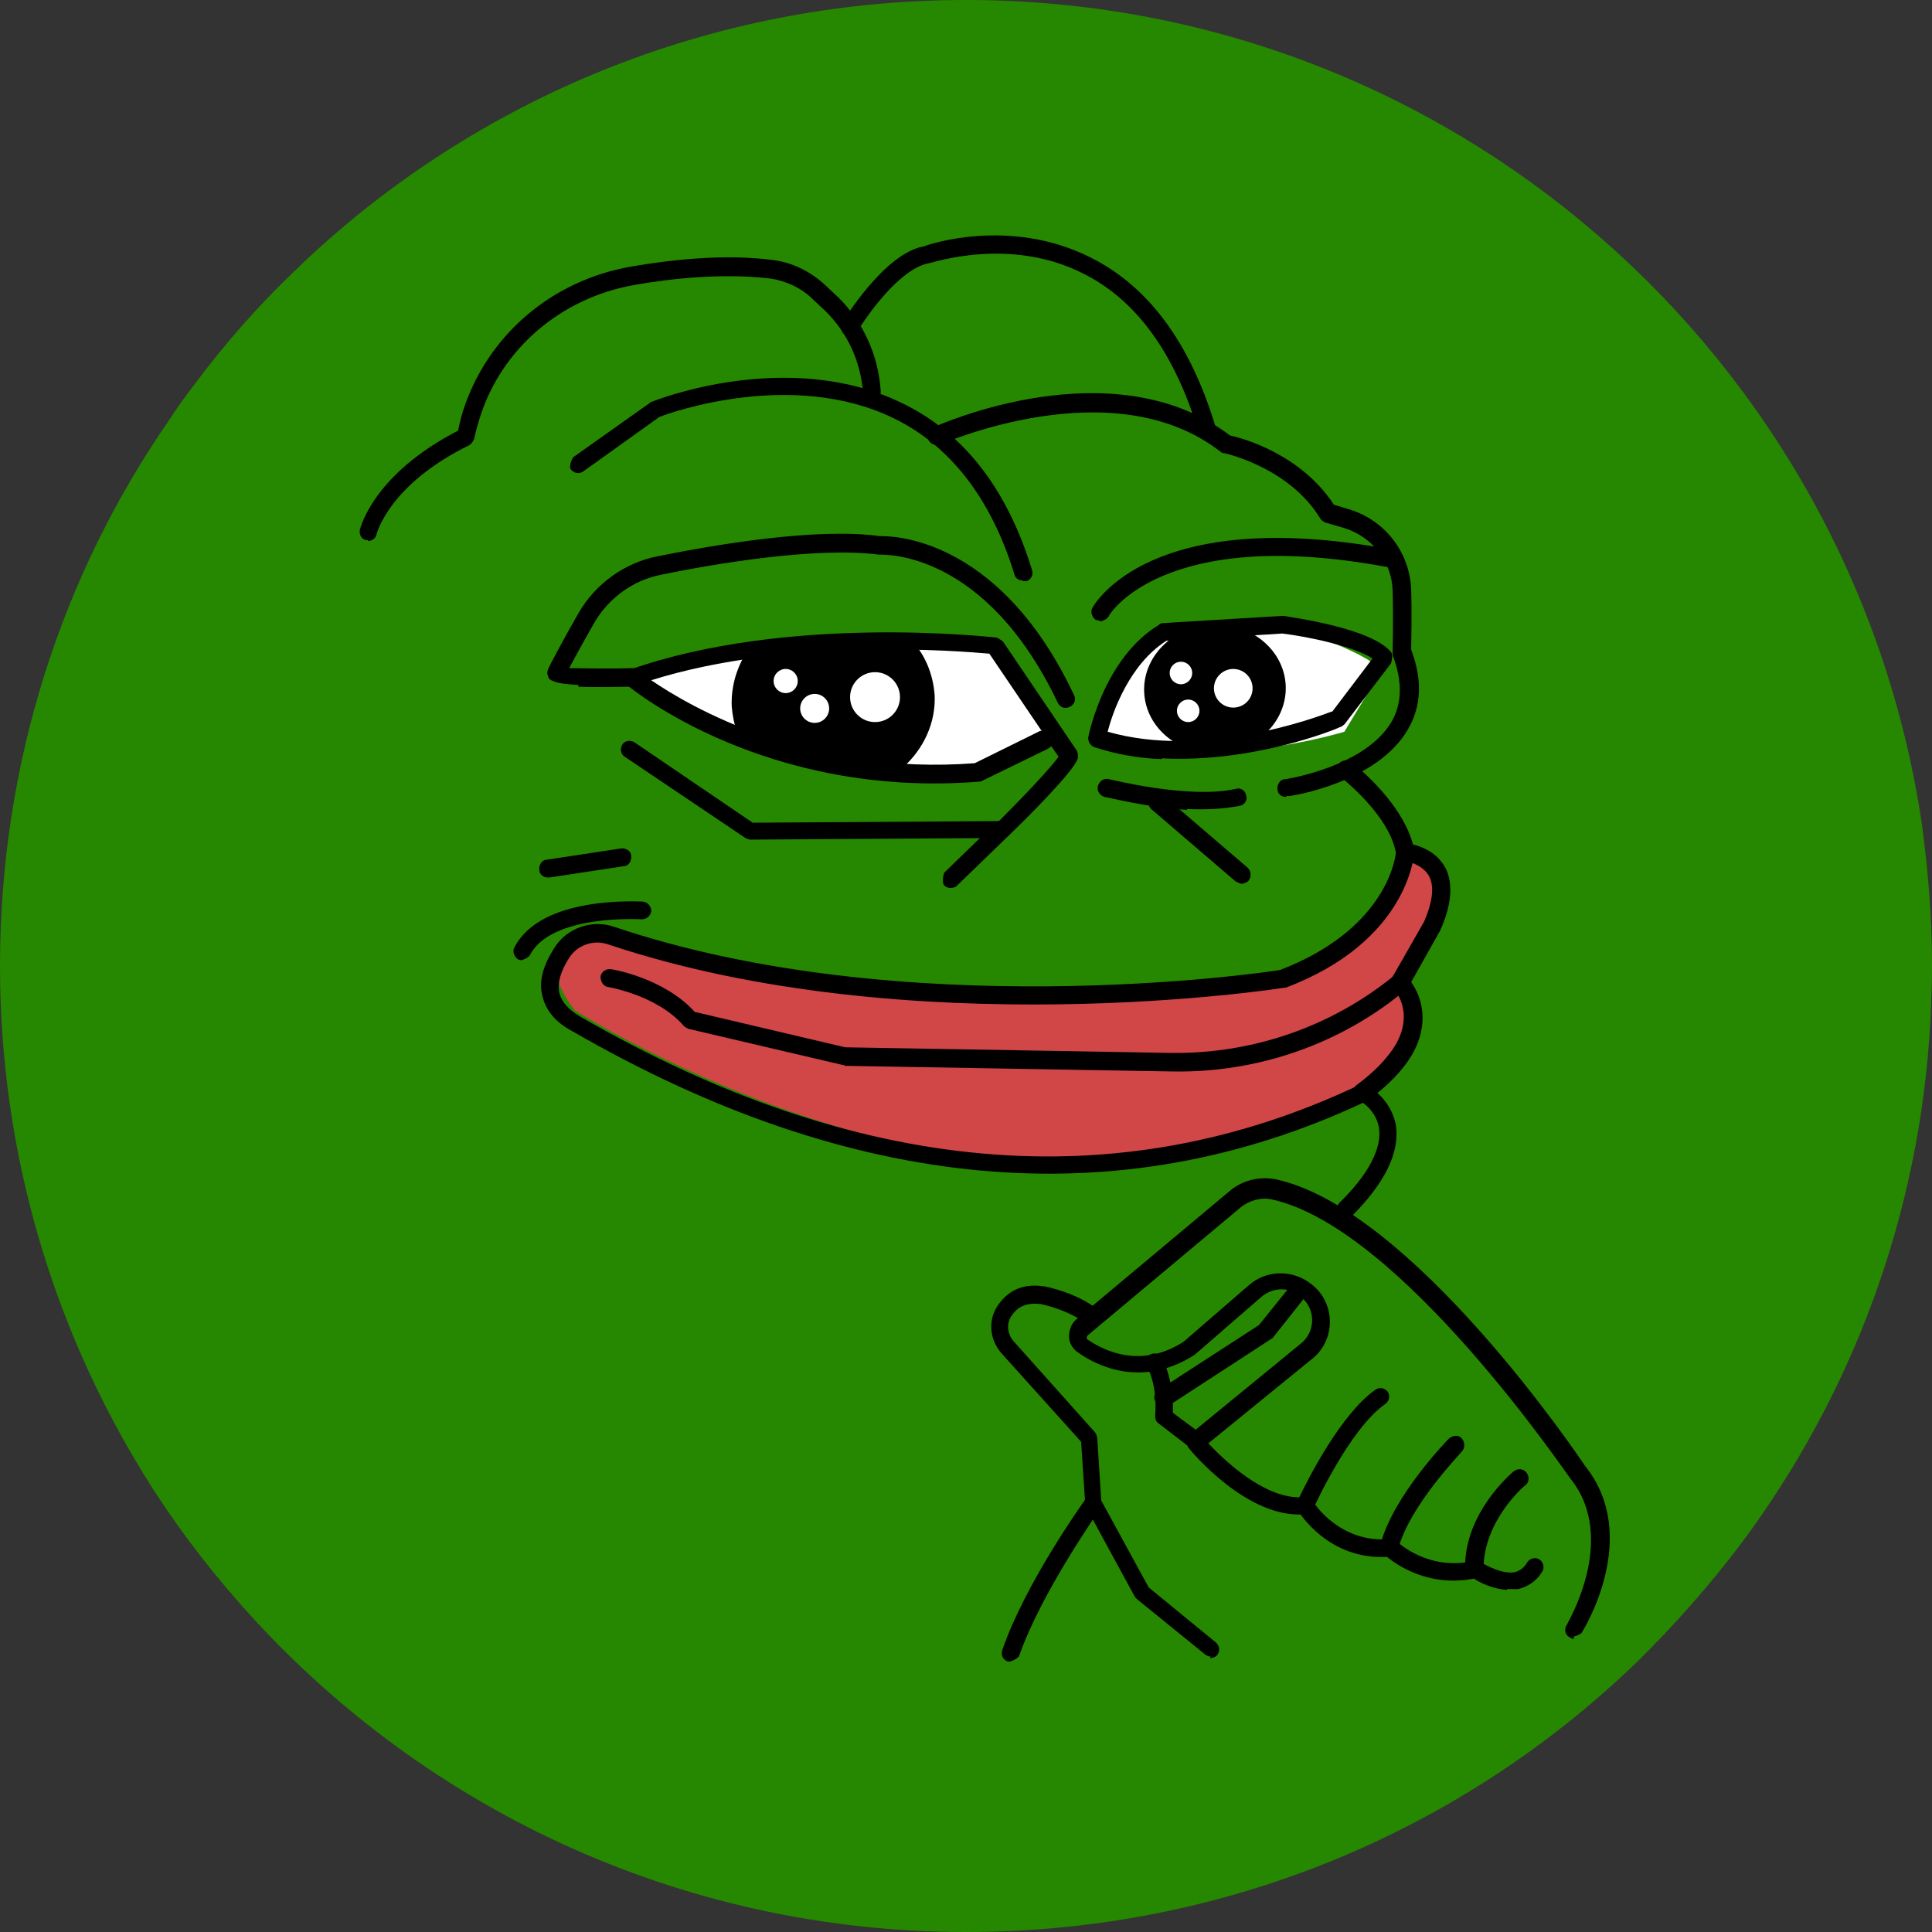 <svg width="24" height="24" viewBox="0 0 24 24" fill="none" xmlns="http://www.w3.org/2000/svg">
<rect x="0" y="0" width="24" height="24" fill="#333333" stroke="none"/>
<g clip-path="url(#clip0_5348_5348)">
<path d="M0 12C0 14.32 0.66 16.49 1.79 18.32C2.14 18.89 2.54 19.42 2.98 19.92C5.18 22.42 8.41 24 12 24C15.24 24 18.17 22.73 20.32 20.66C20.8 20.19 21.24 19.69 21.64 19.16C23 17.33 23.85 15.1 23.98 12.68C23.99 12.45 24 12.23 24 12C24 11.39 23.95 10.79 23.87 10.21C23 4.43 18.02 0 12 0C8.81 0 5.91 1.24 3.77 3.26L3.72 3.31C3.23 3.77 2.79 4.27 2.39 4.81C2.29 4.94 2.19 5.08 2.1 5.22C0.77 7.14 0 9.48 0 12Z" fill="#268800"/>
<path d="M4.57 6.72C4.62 6.72 4.67 6.69 4.68 6.63C4.68 6.63 4.83 6.02 5.83 5.53C5.86 5.51 5.88 5.48 5.89 5.45C5.89 5.45 5.91 5.35 5.96 5.19C6.23 4.33 6.97 3.7 7.88 3.54C8.33 3.46 8.98 3.39 9.57 3.46C9.77 3.49 9.96 3.58 10.1 3.72L10.26 3.87C10.53 4.14 10.69 4.49 10.72 4.87C10.72 4.93 10.78 4.98 10.84 4.97C10.9 4.97 10.95 4.91 10.94 4.85C10.91 4.42 10.73 4.01 10.42 3.7L10.26 3.55C10.08 3.38 9.85 3.26 9.6 3.23C8.99 3.15 8.31 3.23 7.85 3.31C6.85 3.48 6.05 4.17 5.75 5.11C5.72 5.21 5.7 5.3 5.69 5.35C4.64 5.89 4.48 6.55 4.47 6.58C4.46 6.64 4.49 6.7 4.55 6.71H4.57V6.72Z" fill="black"/>
<path d="M14.98 5.41C14.98 5.41 15.01 5.41 15.02 5.41C15.08 5.39 15.11 5.33 15.09 5.27C14.78 4.26 14.27 3.56 13.55 3.2C12.54 2.69 11.52 3.04 11.48 3.06C10.99 3.14 10.48 3.98 10.46 4.01C10.43 4.06 10.45 4.13 10.5 4.16C10.55 4.19 10.62 4.17 10.65 4.12C10.78 3.9 11.19 3.33 11.54 3.27C11.57 3.27 12.54 2.93 13.46 3.4C14.12 3.73 14.59 4.39 14.88 5.34C14.89 5.39 14.93 5.42 14.98 5.42V5.41Z" fill="black"/>
<path d="M12.71 7.22C12.71 7.22 12.74 7.22 12.75 7.22C12.81 7.2 12.84 7.14 12.82 7.08C12.51 6.07 11.97 5.37 11.19 5C9.79 4.33 8.17 4.96 8.1 4.99C8.1 4.99 8.08 4.99 8.08 5L7.12 5.68C7.12 5.68 7.06 5.78 7.09 5.83C7.13 5.88 7.19 5.89 7.24 5.86L8.19 5.18C8.34 5.12 9.84 4.59 11.09 5.19C11.8 5.53 12.31 6.19 12.6 7.13C12.61 7.18 12.65 7.21 12.7 7.21L12.71 7.22Z" fill="black"/>
<path d="M13.13 9.15L12.16 9.59C12.16 9.59 11.77 9.59 11.21 9.54C10.62 9.48 9.84 9.36 9.16 9.1C8.72 8.93 8.31 8.7 8.03 8.4C8.03 8.4 8.53 8.26 9.26 8.14C9.85 8.04 10.58 7.95 11.33 7.95C11.68 7.95 12.04 7.98 12.38 8.03L13.14 9.16L13.13 9.15Z" fill="white"/>
<path d="M11.61 8.62C11.63 8.98 11.47 9.31 11.21 9.54C10.62 9.48 9.84 9.36 9.16 9.1C9.12 9 9.1 8.89 9.09 8.78C9.08 8.55 9.14 8.33 9.25 8.14C9.84 8.04 10.57 7.95 11.32 7.95C11.49 8.13 11.59 8.37 11.61 8.63V8.62Z" fill="black"/>
<path d="M9.31 10.43L12.45 10.41C12.45 10.41 12.51 10.4 12.53 10.38C12.77 10.15 13.34 9.58 13.39 9.42C13.39 9.39 13.39 9.35 13.38 9.33L12.46 7.97C12.46 7.97 12.41 7.93 12.38 7.92C12.27 7.91 9.78 7.63 7.82 8.32C7.78 8.33 7.75 8.37 7.75 8.41C7.75 8.45 7.75 8.49 7.79 8.51C7.86 8.57 9.52 9.92 12.16 9.71C12.17 9.71 12.19 9.71 12.2 9.7L13.02 9.3C13.02 9.3 13.05 9.28 13.06 9.27L13.15 9.4C13.06 9.53 12.72 9.89 12.41 10.2L9.35 10.22L7.88 9.22C7.83 9.19 7.76 9.2 7.73 9.25C7.7 9.3 7.71 9.37 7.76 9.4L9.26 10.41C9.26 10.41 9.3 10.43 9.32 10.43H9.31ZM12.12 9.48C10.05 9.64 8.57 8.78 8.09 8.45C9.81 7.91 11.94 8.09 12.29 8.12L12.94 9.08H12.92L12.11 9.48H12.12Z" fill="black"/>
<path d="M13.63 9.17C13.63 9.17 13.81 8.24 14.45 7.86L15.92 7.77C15.92 7.77 16.94 8.06 17.16 8.33L16.7 9.09C16.7 9.09 14.98 9.62 13.62 9.18L13.63 9.17Z" fill="white"/>
<path d="M14.214 8.61C14.187 8.169 14.559 7.788 15.044 7.759C15.53 7.73 15.944 8.064 15.971 8.505C15.997 8.946 15.625 9.327 15.14 9.356C14.655 9.385 14.24 9.051 14.214 8.61Z" fill="black"/>
<path d="M14.43 9.42C15.56 9.48 16.6 9.06 16.65 9.03C16.67 9.03 16.68 9.01 16.7 9L17.28 8.24C17.28 8.24 17.31 8.14 17.28 8.1C17.03 7.8 16.05 7.67 15.94 7.65L14.45 7.74C14.45 7.74 14.41 7.74 14.4 7.76C13.72 8.17 13.53 9.11 13.52 9.15C13.51 9.2 13.54 9.26 13.59 9.28C13.86 9.37 14.15 9.42 14.43 9.43V9.42ZM16.54 8.84C16.33 8.92 14.95 9.43 13.76 9.09C13.82 8.85 14.03 8.25 14.49 7.96L15.93 7.87C16.26 7.91 16.82 8.03 17.05 8.18L16.55 8.84H16.54Z" fill="black"/>
<path d="M7.18 8.53C7.43 8.54 7.74 8.53 7.86 8.53C7.92 8.53 7.97 8.48 7.97 8.41C7.97 8.35 7.92 8.3 7.85 8.3C7.57 8.31 7.25 8.3 7.07 8.3C7.14 8.17 7.26 7.95 7.38 7.74C7.56 7.43 7.86 7.21 8.21 7.14C8.89 7 10.14 6.79 10.92 6.89C10.99 6.89 12.24 6.84 13.14 8.73C13.17 8.79 13.23 8.81 13.29 8.78C13.35 8.75 13.37 8.69 13.34 8.63C12.38 6.6 10.99 6.66 10.93 6.66C10.14 6.55 8.86 6.77 8.17 6.91C7.76 6.99 7.4 7.25 7.19 7.61C7 7.94 6.81 8.3 6.81 8.31C6.8 8.34 6.79 8.37 6.81 8.4C6.81 8.43 6.84 8.45 6.87 8.46C6.93 8.49 7.05 8.5 7.19 8.51L7.18 8.53Z" fill="black"/>
<path d="M15.98 9.89C15.98 9.89 15.99 9.89 16 9.89C16.05 9.89 17.11 9.72 17.49 9.06C17.66 8.77 17.67 8.44 17.53 8.07C17.53 7.98 17.54 7.65 17.53 7.32C17.51 6.86 17.21 6.47 16.77 6.33L16.57 6.27C16.16 5.64 15.43 5.44 15.28 5.41C13.83 4.31 11.68 5.27 11.59 5.31C11.53 5.34 11.51 5.4 11.53 5.46C11.56 5.52 11.62 5.54 11.68 5.52C11.7 5.52 13.82 4.57 15.16 5.61C15.17 5.62 15.19 5.63 15.21 5.63C15.21 5.63 16.01 5.8 16.4 6.44C16.41 6.46 16.44 6.48 16.46 6.49L16.7 6.56C17.05 6.67 17.29 6.98 17.3 7.34C17.31 7.71 17.3 8.09 17.3 8.1C17.3 8.12 17.3 8.13 17.3 8.14C17.42 8.45 17.42 8.73 17.29 8.96C16.96 9.53 15.97 9.68 15.96 9.68C15.9 9.68 15.86 9.75 15.87 9.81C15.87 9.86 15.92 9.9 15.97 9.9L15.98 9.89Z" fill="black"/>
<path d="M14.75 10.05C14.97 10.06 15.2 10.05 15.4 10.01C15.46 10 15.5 9.94 15.48 9.88C15.47 9.82 15.41 9.78 15.35 9.8C14.77 9.93 13.79 9.68 13.78 9.68C13.72 9.66 13.66 9.7 13.64 9.76C13.62 9.82 13.66 9.88 13.72 9.9C13.75 9.9 14.24 10.03 14.74 10.06L14.75 10.05Z" fill="black"/>
<path d="M15.42 10.98C15.42 10.98 15.49 10.97 15.51 10.94C15.55 10.89 15.54 10.82 15.5 10.78L14.45 9.88C14.45 9.88 14.33 9.85 14.29 9.89C14.25 9.94 14.26 10.01 14.3 10.05L15.35 10.95C15.35 10.95 15.39 10.97 15.42 10.98Z" fill="black"/>
<path d="M11.81 11.03C11.81 11.03 11.87 11.03 11.89 11L12.53 10.38C12.53 10.38 12.57 10.27 12.53 10.22C12.49 10.18 12.42 10.18 12.37 10.22L11.73 10.84C11.73 10.84 11.69 10.95 11.73 11C11.75 11.02 11.78 11.03 11.8 11.03H11.81Z" fill="black"/>
<path d="M13.67 7.72C13.67 7.72 13.75 7.7 13.77 7.66C13.77 7.64 14.44 6.53 17.21 7.04C17.27 7.05 17.33 7.01 17.34 6.95C17.35 6.89 17.31 6.83 17.25 6.82C14.29 6.28 13.6 7.5 13.57 7.55C13.54 7.6 13.57 7.67 13.61 7.7C13.62 7.7 13.64 7.71 13.66 7.71L13.67 7.72Z" fill="black"/>
<path d="M17.8 11.5L17.4 12.21C17.4 12.21 17.74 12.55 17.44 13.06L16.62 13.72C12.39 15.93 7.14 12.55 7.14 12.55C6.45 11.67 7.6 11.61 7.6 11.61C9.81 12.79 15.01 12.21 15.04 12.21C16.18 12.28 17.38 11.2 17.58 10.6C17.77 10.66 18.11 10.85 17.82 11.5H17.8Z" fill="#D14646"/>
<path d="M16.71 15.14C16.71 15.14 16.77 15.14 16.79 15.11C17.21 14.69 17.39 14.31 17.34 13.98C17.28 13.64 16.99 13.49 16.98 13.48C16.95 13.46 16.91 13.46 16.88 13.48C13.89 14.9 10.64 14.61 7.21 12.63C7.06 12.54 6.98 12.45 6.95 12.34C6.92 12.22 6.96 12.07 7.07 11.9C7.17 11.74 7.37 11.67 7.55 11.73C11.31 12.99 15.9 12.28 15.95 12.27H15.97C17.48 11.7 17.56 10.64 17.57 10.6C17.57 10.6 17.57 10.58 17.57 10.57C17.47 10 16.82 9.49 16.79 9.47C16.74 9.43 16.67 9.44 16.63 9.49C16.59 9.54 16.6 9.61 16.65 9.65C16.65 9.65 17.25 10.11 17.34 10.59C17.33 10.71 17.18 11.56 15.9 12.05C15.65 12.09 11.23 12.73 7.62 11.51C7.35 11.42 7.04 11.53 6.89 11.77C6.74 12 6.69 12.2 6.74 12.38C6.78 12.55 6.9 12.7 7.11 12.81C10.59 14.82 13.89 15.12 16.93 13.7C16.99 13.74 17.1 13.84 17.13 14.01C17.17 14.26 17 14.59 16.64 14.94C16.6 14.98 16.6 15.05 16.64 15.1C16.66 15.12 16.69 15.13 16.71 15.13V15.14Z" fill="black"/>
<path d="M16.92 13.69C16.92 13.69 16.97 13.69 16.99 13.67C17.24 13.49 17.42 13.3 17.53 13.12C17.77 12.72 17.66 12.38 17.53 12.2L17.89 11.56C18.03 11.25 18.05 11 17.97 10.81C17.88 10.62 17.72 10.54 17.59 10.5C17.51 10.48 17.46 10.47 17.46 10.47C17.4 10.47 17.35 10.51 17.34 10.57C17.34 10.63 17.38 10.68 17.44 10.69C17.44 10.69 17.48 10.69 17.52 10.71C17.6 10.74 17.71 10.79 17.76 10.9C17.82 11.03 17.79 11.22 17.69 11.45L17.29 12.15C17.29 12.15 17.27 12.25 17.31 12.28C17.32 12.29 17.58 12.57 17.33 12.99C17.23 13.15 17.07 13.32 16.85 13.48C16.8 13.52 16.79 13.59 16.83 13.64C16.85 13.67 16.88 13.68 16.91 13.69H16.92Z" fill="black"/>
<path d="M10.49 13.24L14.56 13.31C15.62 13.33 16.66 12.97 17.47 12.29C17.52 12.25 17.52 12.18 17.49 12.13C17.45 12.08 17.38 12.08 17.33 12.11C16.55 12.75 15.57 13.09 14.56 13.08L10.5 13.01L8.63 12.57C8.25 12.15 7.61 12.04 7.59 12.04C7.53 12.03 7.47 12.07 7.46 12.13C7.46 12.19 7.49 12.25 7.55 12.26C7.55 12.26 8.16 12.36 8.49 12.74C8.51 12.76 8.53 12.77 8.55 12.78L10.47 13.23H10.49V13.24Z" fill="black"/>
<path d="M19.55 20.33C19.55 20.33 19.63 20.31 19.65 20.28C19.68 20.23 20.39 19.08 19.69 18.21C19.61 18.09 17.54 15.02 15.85 14.65C15.65 14.61 15.43 14.66 15.27 14.8L13.37 16.39C13.31 16.44 13.28 16.52 13.28 16.6C13.28 16.68 13.32 16.75 13.39 16.8C13.6 16.95 14.17 17.26 14.84 16.83L15.67 16.11C15.81 15.99 16.02 15.98 16.16 16.11C16.25 16.18 16.3 16.29 16.3 16.4C16.3 16.51 16.25 16.62 16.16 16.69L14.78 17.82C14.78 17.82 14.73 17.93 14.76 17.98C14.79 18.02 15.5 18.88 16.22 18.81C16.26 18.81 16.29 18.78 16.31 18.75C16.31 18.75 16.76 17.75 17.21 17.44C17.26 17.4 17.27 17.34 17.24 17.29C17.2 17.24 17.14 17.23 17.09 17.26C16.66 17.56 16.25 18.37 16.14 18.6C15.68 18.6 15.19 18.12 15.01 17.93L16.3 16.88C16.44 16.77 16.52 16.6 16.52 16.42C16.52 16.24 16.44 16.07 16.3 15.96C16.07 15.77 15.74 15.77 15.52 15.96L14.7 16.67C14.18 17 13.73 16.79 13.51 16.64C13.5 16.64 13.5 16.62 13.5 16.62C13.5 16.62 13.5 16.6 13.51 16.59L15.41 15C15.52 14.91 15.67 14.87 15.8 14.9C17.4 15.25 19.48 18.34 19.51 18.37C20.11 19.12 19.46 20.18 19.46 20.19C19.43 20.24 19.44 20.31 19.5 20.34C19.52 20.35 19.53 20.36 19.55 20.36V20.33Z" fill="black"/>
<path d="M18.72 19.74C18.72 19.74 18.81 19.74 18.86 19.74C18.98 19.71 19.09 19.64 19.16 19.52C19.19 19.47 19.17 19.4 19.12 19.37C19.07 19.34 19 19.36 18.97 19.41C18.93 19.48 18.88 19.51 18.82 19.53C18.67 19.56 18.47 19.45 18.4 19.41C18.37 19.39 18.34 19.39 18.31 19.39C17.74 19.52 17.37 19.16 17.35 19.15C17.33 19.13 17.3 19.12 17.26 19.12C16.64 19.17 16.32 18.67 16.31 18.65C16.28 18.6 16.21 18.58 16.16 18.61C16.11 18.64 16.09 18.71 16.12 18.76C16.14 18.79 16.5 19.38 17.23 19.34C17.35 19.44 17.75 19.72 18.31 19.61C18.38 19.66 18.55 19.74 18.72 19.75V19.74Z" fill="black"/>
<path d="M17.26 19.32C17.31 19.32 17.36 19.29 17.37 19.24C17.51 18.7 18.16 18.04 18.16 18.03C18.2 17.99 18.2 17.92 18.16 17.87C18.12 17.82 18.05 17.83 18 17.87C17.97 17.9 17.31 18.58 17.15 19.18C17.13 19.24 17.17 19.3 17.23 19.32H17.25H17.26Z" fill="black"/>
<path d="M6.47 11.93C6.47 11.93 6.55 11.91 6.58 11.87C6.84 11.35 7.96 11.42 7.97 11.42C8.03 11.42 8.08 11.38 8.09 11.32C8.09 11.26 8.05 11.21 7.99 11.2C7.94 11.2 6.72 11.12 6.39 11.77C6.36 11.82 6.39 11.89 6.44 11.92C6.45 11.92 6.47 11.93 6.48 11.93H6.47Z" fill="black"/>
<path d="M6.81 10.9H6.83L7.75 10.76C7.81 10.76 7.85 10.69 7.84 10.63C7.84 10.57 7.77 10.53 7.71 10.54L6.79 10.68C6.73 10.68 6.69 10.75 6.7 10.81C6.7 10.86 6.75 10.9 6.8 10.9H6.81Z" fill="black"/>
<path d="M15.03 20.6C15.03 20.6 15.1 20.59 15.12 20.56C15.16 20.51 15.15 20.44 15.1 20.4L14.27 19.72L13.68 18.64L13.63 17.86C13.63 17.86 13.62 17.81 13.6 17.79L12.59 16.66C12.51 16.57 12.5 16.43 12.57 16.34C12.65 16.22 12.77 16.18 12.93 16.2C12.93 16.2 13.28 16.27 13.5 16.45C13.55 16.49 13.62 16.48 13.66 16.43C13.7 16.38 13.69 16.31 13.64 16.27C13.38 16.06 12.99 15.98 12.97 15.98C12.66 15.93 12.49 16.08 12.4 16.21C12.27 16.39 12.29 16.64 12.44 16.81L13.43 17.91L13.48 18.67C13.48 18.67 13.48 18.7 13.49 18.72L14.1 19.84C14.1 19.84 14.12 19.86 14.13 19.87L14.98 20.56C14.98 20.56 15.02 20.58 15.04 20.58L15.03 20.6Z" fill="black"/>
<path d="M14.85 18.01C14.85 18.01 14.92 18 14.94 17.97C14.98 17.92 14.97 17.85 14.92 17.81L14.57 17.55C14.58 17.1 14.43 16.87 14.43 16.86C14.4 16.81 14.33 16.8 14.28 16.83C14.23 16.86 14.22 16.93 14.25 16.98C14.25 16.98 14.38 17.19 14.35 17.59C14.35 17.63 14.36 17.66 14.39 17.68L14.78 17.98C14.78 17.98 14.82 18 14.84 18L14.85 18.01Z" fill="black"/>
<path d="M12.55 20.64C12.55 20.64 12.64 20.61 12.66 20.57C12.94 19.77 13.66 18.76 13.66 18.75C13.7 18.7 13.68 18.63 13.63 18.6C13.58 18.56 13.51 18.58 13.48 18.63C13.45 18.67 12.73 19.68 12.45 20.5C12.43 20.56 12.46 20.62 12.52 20.64C12.53 20.64 12.54 20.64 12.55 20.64Z" fill="black"/>
<path d="M14.45 17.48C14.45 17.48 14.5 17.48 14.52 17.46L15.78 16.64C15.78 16.64 15.8 16.63 15.81 16.62L16.23 16.09C16.23 16.09 16.26 15.97 16.21 15.93C16.16 15.89 16.09 15.9 16.05 15.95L15.64 16.46L14.39 17.27C14.34 17.3 14.32 17.37 14.36 17.42C14.38 17.45 14.41 17.47 14.45 17.47V17.48Z" fill="black"/>
<path d="M18.32 19.59C18.38 19.59 18.43 19.54 18.43 19.48C18.43 18.89 18.94 18.45 18.95 18.45C19 18.41 19 18.34 18.96 18.29C18.92 18.24 18.85 18.24 18.8 18.28C18.78 18.3 18.19 18.79 18.2 19.48C18.2 19.54 18.25 19.59 18.3 19.59H18.32Z" fill="black"/>
<path d="M10.87 8.97C10.699 8.97 10.56 8.831 10.56 8.66C10.56 8.489 10.699 8.35 10.87 8.35C11.041 8.35 11.18 8.489 11.18 8.66C11.18 8.831 11.041 8.97 10.87 8.97Z" fill="white"/>
<path d="M15.32 8.79C15.188 8.79 15.08 8.683 15.08 8.55C15.08 8.418 15.188 8.31 15.32 8.31C15.453 8.31 15.56 8.418 15.56 8.55C15.56 8.683 15.453 8.79 15.32 8.79Z" fill="white"/>
<path d="M14.76 8.97C14.683 8.97 14.62 8.907 14.62 8.83C14.62 8.753 14.683 8.69 14.76 8.69C14.837 8.69 14.9 8.753 14.9 8.83C14.9 8.907 14.837 8.97 14.76 8.97Z" fill="white"/>
<path d="M14.67 8.5C14.593 8.5 14.53 8.437 14.53 8.36C14.53 8.283 14.593 8.22 14.67 8.22C14.747 8.22 14.81 8.283 14.81 8.36C14.81 8.437 14.747 8.5 14.67 8.5Z" fill="white"/>
<path d="M9.76 8.61C9.677 8.61 9.61 8.543 9.61 8.46C9.61 8.377 9.677 8.31 9.76 8.31C9.843 8.31 9.91 8.377 9.91 8.46C9.91 8.543 9.843 8.61 9.76 8.61Z" fill="white"/>
<path d="M10.12 8.98C10.021 8.98 9.94 8.899 9.94 8.8C9.94 8.701 10.021 8.62 10.12 8.62C10.22 8.62 10.3 8.701 10.3 8.8C10.3 8.899 10.22 8.98 10.12 8.98Z" fill="white"/>
</g>
<defs>
<clipPath id="clip0_5348_5348">
<rect width="24" height="24" fill="white" transform="matrix(-1 0 0 1 24 0)"/>
</clipPath>
</defs>
</svg>
